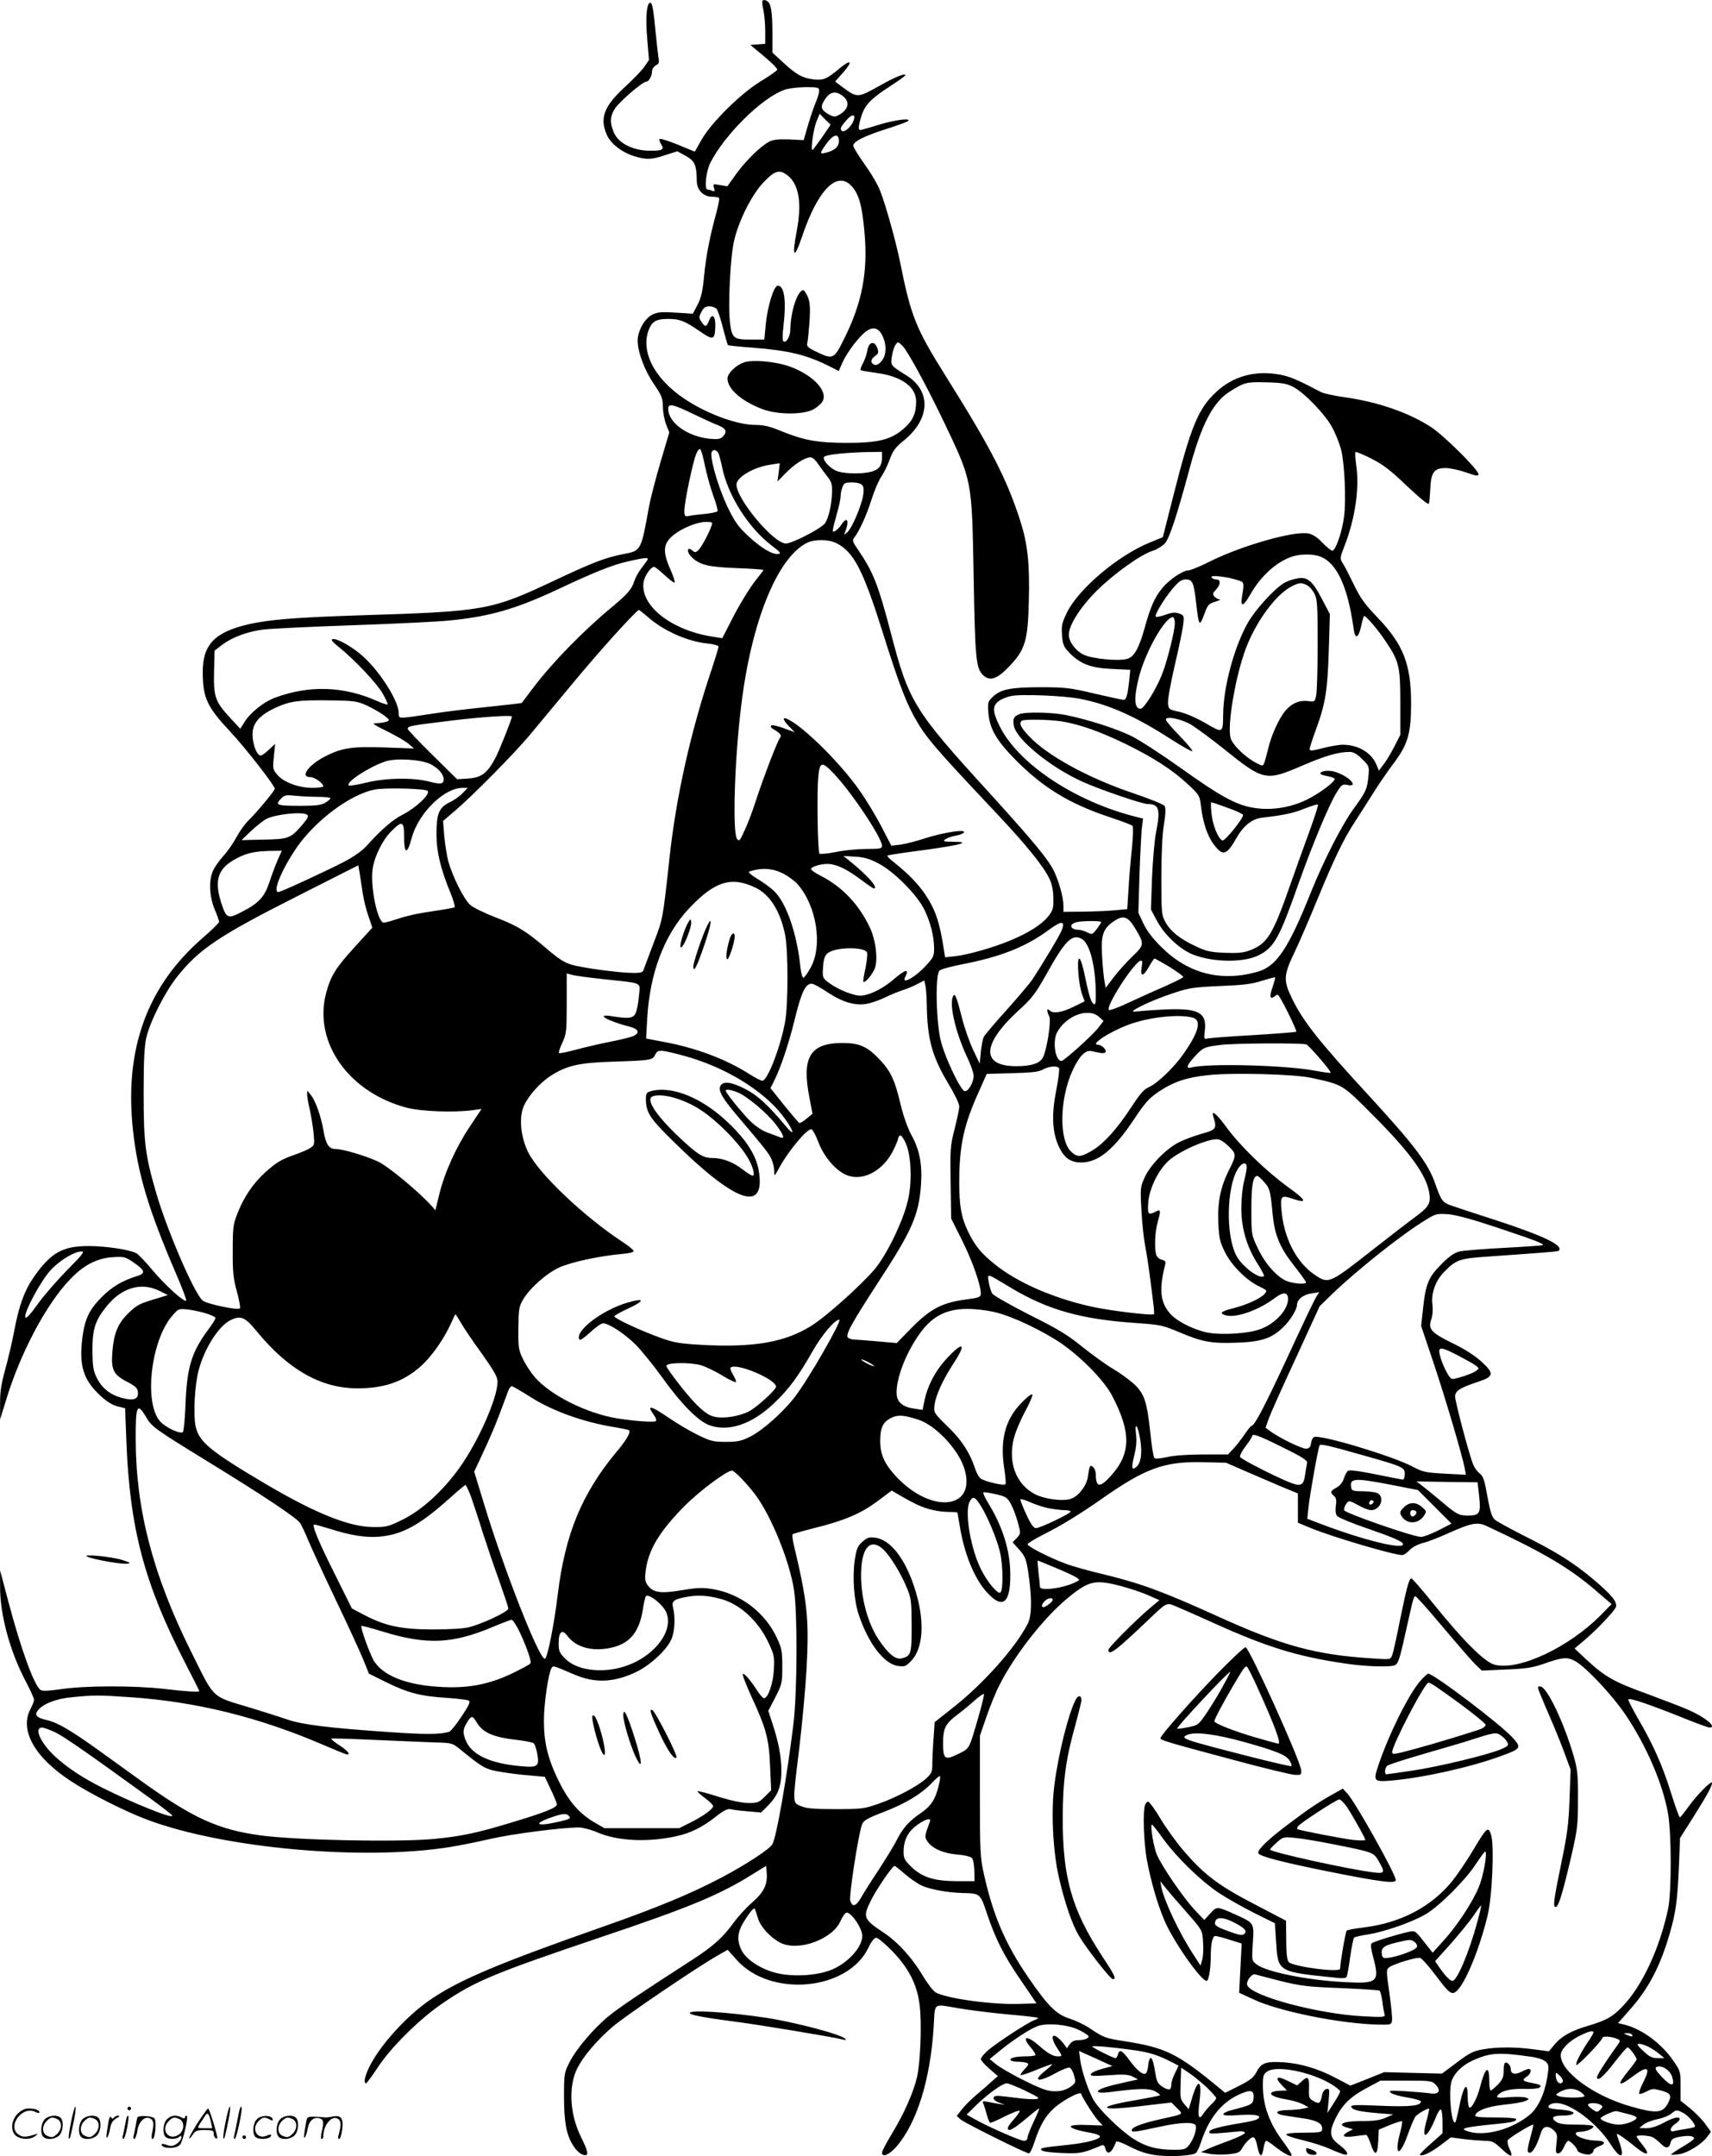 <svg version="1.0" xmlns="http://www.w3.org/2000/svg"
  viewBox="0 0 952.945 1199.977"
 preserveAspectRatio="xMidYMid meet">
<g transform="translate(-1.055,1200.497) scale(0.1,-0.1)"
fill="#000000" stroke="none">
<path d="M4255 12001 c-3 -5 -1 -29 5 -53 5 -24 10 -75 10 -115 l0 -72 -42 -3
-41 -3 77 -64 c42 -35 75 -68 73 -74 -2 -6 -43 -35 -93 -65 -112 -69 -272
-227 -328 -324 l-38 -67 -37 15 c-93 40 -161 63 -161 54 0 -6 5 -19 12 -30 18
-28 4 -35 -68 -34 -91 2 -169 41 -195 98 -25 56 -24 94 6 139 29 41 152 147
172 147 15 0 33 32 33 59 0 11 9 25 21 32 17 8 20 17 15 42 -3 18 -10 82 -16
142 -12 129 -19 165 -30 165 -20 0 -27 -83 -17 -199 l10 -120 -26 -38 c-15
-21 -63 -71 -108 -112 -117 -107 -142 -175 -100 -268 23 -50 85 -97 154 -118
67 -20 95 -19 172 7 l66 21 47 -26 c50 -28 60 -50 61 -140 1 -50 37 -87 85
-87 19 0 37 -3 39 -7 3 -5 -4 -39 -14 -78 -37 -135 -58 -241 -69 -353 -8 -89
-17 -125 -37 -164 l-26 -49 -96 6 c-81 5 -101 3 -131 -12 -42 -22 -80 -90 -80
-144 0 -63 38 -165 90 -241 44 -65 50 -79 50 -128 1 -30 9 -75 19 -99 l17 -43
-48 -162 c-26 -88 -55 -199 -64 -246 -47 -258 -43 -249 -149 -270 -96 -19
-168 -47 -370 -142 -362 -171 -389 -176 -1100 -198 -354 -12 -495 -23 -613
-50 -188 -44 -254 -114 -253 -269 1 -141 24 -190 153 -328 85 -91 248 -300
248 -318 0 -11 -102 -133 -145 -175 -20 -19 -50 -61 -68 -94 -17 -32 -50 -80
-74 -106 -24 -27 -50 -64 -58 -84 -23 -54 -19 -141 10 -211 14 -33 25 -65 25
-71 0 -5 -40 -45 -90 -88 -311 -269 -439 -621 -389 -1074 26 -237 85 -436 233
-781 37 -85 65 -158 63 -164 -5 -16 -115 82 -187 168 -39 47 -80 90 -91 95
-37 20 -170 40 -267 40 -142 -1 -205 -35 -298 -165 -56 -79 -87 -162 -114
-306 -12 -63 -35 -161 -51 -218 -22 -80 -29 -125 -28 -190 l0 -86 30 97 c80
268 226 544 360 683 76 80 151 118 239 123 61 4 68 2 115 -30 65 -45 68 -61
13 -77 -75 -23 -136 -59 -191 -115 -69 -69 -95 -122 -108 -227 -19 -153 4
-231 96 -318 36 -34 68 -55 98 -63 l44 -11 7 -186 c19 -484 100 -790 326
-1229 44 -85 80 -157 80 -159 0 -7 -80 -2 -195 12 -161 19 -440 19 -572 -1
-76 -11 -108 -12 -118 -4 -37 31 -109 230 -179 495 l-45 170 0 -86 c-2 -159
56 -370 145 -536 24 -46 44 -90 44 -98 0 -8 -9 -32 -20 -52 -62 -117 23 -269
225 -401 106 -70 306 -171 428 -216 426 -159 1200 -228 1682 -151 50 8 151 28
224 45 121 28 399 64 496 64 22 -1 68 -13 102 -28 112 -48 282 -56 441 -20 77
17 140 48 217 108 41 33 66 45 80 42 11 -3 54 -9 96 -12 l76 -7 38 38 c55 56
75 106 75 195 0 78 -16 161 -52 269 l-21 64 39 75 c37 72 39 80 39 171 0 87
-3 102 -32 164 -66 139 -201 241 -352 267 -60 10 -87 9 -172 -5 -117 -20 -160
-15 -190 23 -18 23 -20 35 -15 80 14 119 75 221 215 363 85 86 237 199 266
199 14 0 82 -71 130 -134 90 -121 193 -376 216 -536 19 -135 17 -567 -4 -740
-36 -296 -94 -627 -117 -669 -13 -26 -149 -115 -280 -184 -174 -92 -360 -169
-665 -276 -572 -201 -787 -291 -948 -398 -141 -93 -300 -269 -357 -395 -20
-44 -26 -78 -12 -78 4 0 34 41 67 91 73 111 233 269 360 355 180 123 284 166
885 369 488 164 657 234 840 349 l75 46 3 -34 c6 -68 -14 -111 -79 -168 -34
-29 -81 -81 -105 -114 -59 -82 -114 -132 -237 -211 -291 -188 -398 -260 -456
-307 -83 -67 -184 -185 -221 -260 -29 -57 -30 -65 -30 -190 0 -141 13 -212 50
-271 21 -34 47 -55 69 -55 19 0 12 28 -23 98 -64 128 -73 281 -23 384 33 66
103 150 193 229 67 59 471 333 587 399 l58 33 50 -56 c189 -212 620 -172 734
69 16 34 32 54 43 54 9 0 49 -33 89 -74 94 -98 140 -189 153 -306 12 -100 4
-309 -15 -395 -19 -83 -73 -206 -139 -314 -31 -51 -56 -99 -56 -107 0 -28 39
-13 78 31 116 132 192 376 210 675 8 133 -7 122 142 97 52 -9 171 -24 265 -33
93 -8 172 -17 174 -20 2 -2 -9 -8 -24 -14 -38 -14 -211 -128 -258 -169 -20
-18 -37 -39 -37 -46 0 -7 21 -31 48 -54 l47 -41 -31 -27 c-17 -16 -56 -50 -87
-76 -31 -26 -69 -64 -84 -84 l-27 -35 24 -21 c27 -21 360 -187 378 -187 6 0
20 30 32 67 29 89 60 142 109 186 47 42 144 94 149 79 7 -23 75 -129 97 -152
l24 -25 -89 3 c-131 5 -115 -20 28 -45 24 -5 44 -12 45 -18 3 -16 -71 -36
-173 -47 -153 -16 -164 -18 -151 -31 7 -7 55 -13 114 -15 102 -4 115 -1 218
42 12 5 18 0 23 -19 10 -39 37 -21 59 40 2 6 38 -7 79 -29 56 -28 95 -40 149
-47 80 -9 197 -2 216 13 7 5 20 33 29 61 43 132 113 219 210 264 66 30 86 26
82 -19 -3 -35 -9 -38 -125 -68 -24 -6 -43 -16 -43 -22 0 -8 26 -9 88 -5 89 7
133 -3 102 -22 -8 -6 -46 -15 -85 -21 -126 -21 -178 -35 -183 -49 -4 -12 9
-13 74 -7 44 4 88 8 99 9 11 1 22 -2 25 -8 3 -5 -35 -25 -85 -43 -49 -18 -106
-40 -125 -49 l-35 -16 45 -9 c25 -5 73 -6 108 -3 50 5 64 11 73 28 17 32 51
67 65 67 7 0 15 -15 19 -33 16 -80 29 -89 39 -27 3 22 10 40 15 40 4 0 26 -14
47 -31 52 -41 94 -63 94 -48 0 6 -21 39 -46 73 -77 101 -114 202 -114 313 0
56 3 64 25 79 53 35 240 -2 353 -69 28 -17 52 -36 52 -42 0 -6 -16 -35 -35
-65 l-36 -55 7 68 c6 63 5 69 -12 65 -11 -2 -21 -15 -25 -36 -9 -45 -16 -49
-47 -31 -25 14 -27 20 -25 72 2 63 -7 70 -43 36 l-23 -21 -53 26 c-61 30 -75
20 -32 -25 l28 -29 -30 -1 c-88 -2 -74 -32 23 -48 34 -5 76 -18 95 -27 l33
-18 -30 -7 c-16 -4 -56 -7 -87 -8 -55 -1 -75 -12 -43 -25 8 -3 54 -10 102 -17
96 -12 133 -29 133 -59 0 -24 -2 -24 -112 -25 -51 0 -88 -4 -88 -10 -1 -5 40
-20 90 -31 50 -12 116 -33 148 -47 31 -14 67 -28 80 -32 37 -11 25 17 -23 53
-55 40 -58 71 -18 152 36 72 83 117 173 165 l75 40 142 0 c133 0 144 -1 164
-22 33 -33 19 -57 -29 -49 -20 3 -82 8 -137 12 -88 5 -98 4 -82 -9 9 -8 51
-20 92 -26 41 -7 75 -17 75 -22 0 -24 -59 -31 -224 -24 -136 6 -168 5 -164 -6
6 -17 41 -26 145 -35 l88 -7 -40 -18 c-28 -13 -65 -19 -120 -19 -85 0 -125 -7
-125 -21 0 -5 14 -12 31 -16 l31 -9 -26 -13 c-43 -24 -31 -34 32 -26 31 4 61
8 66 8 5 1 16 -20 25 -47 24 -74 39 -70 43 9 l3 67 62 26 c35 14 65 23 68 21
2 -3 -2 -29 -10 -59 -36 -134 -5 -146 41 -17 17 48 37 94 44 103 14 16 70 48
75 42 2 -2 -5 -34 -15 -70 -30 -108 4 -96 51 18 11 30 25 51 30 48 5 -3 9 -34
9 -69 l0 -63 -65 -58 c-36 -31 -63 -59 -61 -62 11 -11 58 11 113 52 l59 45 69
-9 c39 -5 92 -9 118 -10 43 0 53 -5 96 -45 53 -50 68 -50 44 0 -9 18 -13 40
-10 48 4 11 127 87 142 87 2 0 -5 -32 -16 -71 -11 -38 -17 -74 -14 -79 16 -25
47 21 73 105 11 37 39 43 70 14 21 -19 22 -27 16 -75 -5 -46 -4 -54 10 -54 10
0 23 15 32 35 8 19 19 35 24 35 11 0 50 -40 50 -52 0 -13 51 -29 71 -23 11 4
19 12 19 20 0 7 14 18 30 24 43 15 37 31 -12 32 -51 0 -110 19 -116 37 -2 7 6
12 22 12 33 0 76 17 76 30 0 6 -36 10 -93 10 -68 0 -99 4 -115 16 -30 21 -19
34 28 34 90 0 93 25 4 33 -36 2 -68 7 -71 10 -12 12 10 27 41 27 79 0 228
-113 302 -230 55 -86 81 -80 49 10 -8 23 -15 45 -15 47 0 8 49 -26 109 -75 63
-51 80 -41 32 18 -17 21 -31 41 -31 44 0 10 70 6 90 -4 11 -6 31 -22 45 -36
30 -30 47 -27 55 7 5 19 15 25 54 32 50 8 76 4 76 -11 0 -4 -29 -25 -65 -46
-36 -21 -64 -40 -62 -43 2 -2 23 -1 47 3 47 8 123 55 154 97 l20 27 -30 42
c-16 23 -54 62 -84 87 l-55 44 0 83 c0 79 -1 83 -40 139 -66 97 -176 178 -274
202 l-34 8 65 74 c105 118 170 242 223 426 34 117 43 187 51 375 l6 155 73
115 c80 128 105 173 105 192 0 18 -86 -69 -132 -134 -23 -32 -44 -58 -47 -58
-4 0 -26 63 -50 139 -48 153 -97 263 -185 415 -31 54 -55 101 -52 103 8 9 114
-27 277 -92 88 -36 167 -65 175 -65 44 0 -20 55 -112 96 -32 15 -138 55 -234
91 -186 67 -235 95 -340 192 l-65 61 50 42 c71 59 173 167 180 189 9 28 -24
69 -133 160 -108 90 -203 149 -391 243 -69 35 -136 72 -149 82 -17 15 -26 42
-42 129 -16 92 -23 113 -44 130 -14 11 -30 34 -36 50 -24 61 -100 350 -100
377 0 32 27 49 130 83 87 29 89 46 15 113 -35 32 -94 70 -161 102 -118 58
-136 78 -116 134 7 19 9 52 6 78 -9 65 17 137 69 188 62 63 84 71 236 81 337
24 394 28 398 33 29 29 -84 83 -357 172 -113 36 -224 73 -246 81 -44 16 -52
27 -85 121 -38 110 -113 210 -358 477 -291 316 -377 425 -440 555 -48 100 -46
128 18 261 28 59 82 185 121 280 98 238 149 344 216 446 32 49 78 122 104 163
26 41 72 109 103 150 84 110 102 171 102 340 0 217 -43 327 -184 475 -74 77
-99 112 -135 187 -25 51 -52 105 -62 119 -16 25 -16 29 14 105 55 144 79 309
63 429 -6 43 -9 81 -5 84 3 3 43 -14 89 -37 66 -34 109 -67 199 -154 73 -68
118 -105 120 -96 3 7 6 45 8 85 4 90 22 113 85 113 24 0 75 -11 113 -24 58
-21 70 -22 70 -10 0 24 -188 211 -261 260 -123 81 -297 142 -484 168 -57 8
-117 21 -132 29 -127 67 -173 87 -230 97 -133 25 -258 -8 -352 -96 -101 -93
-142 -193 -240 -581 l-58 -228 -76 -31 c-176 -73 -392 -256 -457 -387 -28 -58
-32 -74 -28 -127 4 -52 9 -65 39 -96 61 -64 120 -87 238 -92 l103 -5 -6 -61
c-10 -85 -16 -106 -32 -106 -7 0 -81 16 -163 35 -134 32 -163 35 -295 35 -169
0 -224 -11 -268 -52 -29 -27 -30 -31 -26 -92 8 -89 45 -152 153 -262 153 -154
298 -242 519 -316 66 -22 125 -44 130 -49 5 -5 4 -56 -3 -126 -7 -65 -16 -167
-19 -228 l-7 -110 -65 -6 c-36 -4 -116 -7 -177 -8 l-113 -1 0 33 c0 47 -26
139 -54 196 -36 70 -115 165 -362 437 -416 456 -445 503 -544 883 -71 271 -98
340 -180 461 -35 51 -37 57 -23 75 29 39 65 118 94 208 16 51 41 109 55 129
14 20 35 63 47 96 18 49 32 68 77 104 149 120 156 277 15 364 -88 55 -88 55
-80 106 4 26 13 55 21 65 12 17 14 17 38 -7 29 -29 131 -217 224 -410 166
-347 162 -328 172 -875 8 -453 13 -508 51 -546 37 -37 77 -26 144 44 91 93
107 144 112 362 6 210 -6 321 -47 450 -75 233 -162 403 -413 803 -170 271
-196 336 -257 641 -23 112 -76 304 -110 393 -12 32 -50 98 -86 147 -35 50 -64
97 -64 105 0 23 59 53 181 92 63 20 118 40 124 45 19 18 -65 8 -151 -17 -49
-15 -97 -29 -106 -31 -22 -7 -23 8 -3 75 19 62 54 99 163 169 45 29 82 56 82
59 0 14 -61 -11 -152 -63 -111 -62 -117 -62 -191 -8 l-48 36 46 52 c55 63 42
74 -23 20 -69 -58 -88 -66 -143 -60 -63 8 -95 26 -168 93 l-61 56 0 102 c0
128 -8 174 -31 186 -11 6 -20 6 -24 1z m315 -501 c0 -11 -7 -37 -16 -58 -9
-20 -29 -77 -44 -127 l-26 -90 -81 4 c-58 2 -88 -1 -110 -12 -48 -25 -129
-104 -183 -178 l-51 -71 -41 7 c-38 7 -40 6 -33 -15 6 -19 4 -22 -10 -17 -9 4
-21 7 -26 7 -19 0 -9 100 15 148 80 158 288 363 413 407 21 8 73 14 116 15 71
0 77 -2 77 -20z m136 -33 c35 -30 27 -69 -18 -97 -28 -17 -34 -17 -58 -5 -43
22 -53 40 -39 67 32 63 69 74 115 35z m-120 -227 c-27 -38 -51 -70 -53 -70
-11 0 5 116 22 158 l18 44 30 -31 31 -30 -48 -71z m170 81 c-17 -31 -49 -55
-60 -44 -11 11 -6 22 25 58 38 43 59 34 35 -14z m-76 -101 c0 -32 -24 -53 -72
-65 -34 -9 -35 -3 -6 38 43 64 78 76 78 27z m-285 -192 c63 -49 80 -154 50
-311 -28 -146 -14 -159 30 -29 87 259 194 369 275 282 41 -44 59 -108 72 -253
21 -225 -12 -399 -117 -606 -52 -105 -59 -108 -150 -64 -51 25 -56 30 -50 53
3 14 8 68 12 120 4 74 2 103 -10 133 -9 20 -20 37 -25 37 -32 0 -71 -119 -72
-217 0 -41 -25 -83 -40 -66 -4 4 -4 40 1 78 17 147 6 230 -31 230 -22 0 -57
-114 -67 -215 l-8 -85 -78 0 c-93 0 -102 8 -113 93 -12 101 2 379 25 467 30
117 101 254 166 320 60 62 86 68 130 33z m-395 -743 c6 -8 22 -55 35 -106 13
-50 25 -93 28 -95 2 -2 64 -9 137 -14 203 -16 301 -40 430 -105 l49 -25 21 47
c25 57 93 146 132 174 39 28 70 19 91 -26 24 -51 22 -108 -6 -140 -15 -18 -28
-24 -40 -20 -23 10 -21 31 5 49 19 13 20 20 12 43 -15 43 -47 37 -55 -10 -3
-20 -14 -53 -24 -72 -11 -19 -17 -37 -14 -40 3 -3 41 -9 83 -15 143 -18 226
-77 226 -160 0 -66 -19 -107 -67 -149 -71 -63 -143 -81 -317 -81 -163 0 -239
14 -363 64 -67 28 -101 36 -149 36 -100 0 -270 62 -393 145 -170 113 -248 267
-197 390 18 42 42 55 105 55 64 0 91 -10 174 -67 76 -53 86 -51 89 20 3 61
-17 84 -34 39 -15 -38 -22 -40 -43 -8 -15 22 -15 27 0 55 12 24 22 31 44 31
16 0 34 -7 41 -15z m3210 -434 c62 -33 179 -154 217 -227 18 -33 39 -87 48
-119 20 -78 29 -282 17 -375 -11 -86 -47 -190 -66 -190 -6 0 -31 20 -55 45
-28 30 -54 46 -78 51 -80 15 -369 -67 -548 -156 -55 -28 -109 -50 -121 -50
-29 0 -105 -51 -142 -96 -43 -51 -67 -105 -98 -217 -33 -119 -60 -168 -99
-179 -48 -14 -194 0 -242 23 -46 22 -83 72 -83 111 0 53 62 151 154 244 97 96
249 205 317 225 22 7 51 26 65 41 25 31 66 155 133 404 69 258 134 383 229
441 80 50 91 53 202 50 87 -2 113 -7 150 -26z m-3343 -149 c54 -26 117 -55
141 -64 45 -18 52 -36 25 -64 -13 -13 -28 -15 -73 -11 -124 13 -230 90 -230
167 0 31 28 25 137 -28z m68 -292 c10 -47 30 -120 46 -164 16 -43 26 -82 24
-86 -3 -5 -33 -11 -67 -15 -35 -3 -75 -8 -90 -11 -26 -5 -28 -3 -28 30 0 45
47 270 66 315 9 21 18 31 23 25 5 -5 17 -47 26 -94z m74 73 c5 -10 14 -45 21
-78 32 -158 147 -339 278 -438 46 -35 52 -43 35 -45 -33 -5 -96 33 -168 100
-55 51 -75 79 -115 162 -45 94 -90 240 -90 293 0 27 25 31 39 6z m911 -24 c0
-45 -16 -67 -58 -79 -47 -13 -136 -13 -184 0 -43 12 -95 67 -79 83 12 12 118
23 239 26 l82 1 0 -31z m-358 -33 c13 -19 36 -50 52 -71 25 -31 29 -45 28 -89
-2 -69 -18 -141 -39 -173 -19 -28 -182 -113 -218 -113 -68 0 -275 247 -275
328 0 40 93 96 185 110 l56 9 -6 -51 -7 -51 47 48 c49 50 107 86 137 87 10 0
28 -15 40 -34z m248 -121 c8 -9 10 -29 5 -57 -10 -60 -62 -182 -87 -204 -21
-19 -21 -19 -13 1 25 63 11 89 -21 40 -9 -14 -25 -30 -34 -35 -20 -11 -20 -9
14 115 9 32 16 69 16 81 0 13 4 34 10 48 8 23 15 26 54 26 26 0 48 -6 56 -15z
m-840 -229 c-18 -50 -59 -123 -75 -136 -12 -10 -19 -10 -27 -2 -7 7 -16 12
-20 12 -16 0 -8 -27 15 -48 44 -42 93 -53 249 -59 81 -3 148 -8 148 -10 0 -3
-15 -23 -34 -46 -43 -53 -105 -155 -155 -256 l-40 -78 -57 9 c-229 36 -402
174 -381 304 6 35 40 84 59 84 5 0 31 -21 59 -47 27 -25 52 -44 55 -40 3 3 -8
37 -25 75 -44 100 -39 144 21 191 46 37 131 71 175 71 41 0 42 -1 33 -24z
m698 -95 c95 -49 146 -148 253 -486 85 -272 128 -387 175 -473 64 -117 106
-167 457 -539 170 -180 268 -301 301 -373 13 -29 20 -67 20 -107 1 -54 -3 -66
-30 -100 -36 -44 -108 -90 -209 -132 -95 -40 -237 -80 -307 -88 l-57 -6 -6 39
c-24 157 -47 225 -105 312 -39 58 -96 116 -175 179 -22 17 -38 33 -35 36 3 3
95 17 205 31 205 28 268 46 160 46 -52 1 -58 2 -42 14 9 7 35 16 57 20 21 3
42 11 46 18 12 19 -109 1 -211 -31 -50 -17 -114 -33 -142 -37 l-51 -6 -56 108
c-31 60 -87 152 -124 204 -105 148 -298 340 -390 389 -38 20 -38 4 -2 -34 l34
-35 -61 22 c-34 13 -65 19 -70 15 -4 -5 -1 -12 7 -17 44 -25 54 -38 42 -52
-14 -18 -89 -212 -132 -343 -17 -55 -46 -131 -63 -168 -28 -62 -32 -67 -44
-51 -26 35 -14 439 23 739 56 468 201 827 367 909 44 21 120 20 165 -3z m2695
-75 c90 -37 150 -168 182 -399 8 -62 26 -57 42 12 6 29 13 55 16 57 7 7 81
-79 123 -144 72 -108 79 -136 79 -337 l0 -180 -33 -65 c-19 -36 -45 -81 -60
-99 l-26 -35 -13 31 c-28 69 -102 113 -189 113 -22 0 -72 -9 -111 -19 -56 -15
-73 -16 -73 -6 0 7 16 57 36 111 53 145 64 217 71 440 l6 201 -43 82 c-51 99
-80 125 -131 118 -20 -3 -52 -12 -72 -22 -55 -26 -177 -160 -219 -241 -73
-139 -127 -346 -129 -493 -1 -108 -1 -108 -98 -51 -50 29 -110 55 -145 63 -59
13 -61 14 -64 48 -2 20 15 115 38 213 23 98 44 200 47 227 5 46 4 49 -22 59
-22 8 -39 7 -76 -6 -27 -10 -52 -15 -55 -11 -9 9 49 104 98 161 30 35 46 46
68 46 39 0 46 -17 59 -135 15 -129 18 -132 48 -50 16 43 23 51 58 61 22 7 33
13 24 13 -9 1 -22 8 -29 16 -11 13 -9 20 9 38 27 29 28 57 2 57 -11 0 -23 5
-27 12 -9 14 85 4 143 -15 41 -13 40 -9 26 -99 -8 -54 10 -47 47 18 56 100
142 179 229 210 48 17 124 17 164 0z m-3749 -18 c-4 -7 -20 -29 -35 -48 -15
-19 -32 -51 -38 -70 -14 -44 -38 -72 -121 -141 -162 -134 -335 -311 -443 -454
-33 -44 -61 -81 -62 -82 -1 -2 -89 -12 -196 -23 -107 -11 -239 -27 -294 -36
-205 -31 -195 -31 -195 2 0 66 -103 230 -199 316 -56 51 -144 101 -168 96 -13
-2 -4 -14 32 -43 87 -69 219 -209 248 -264 16 -29 27 -54 25 -57 -3 -2 -31 7
-62 21 -186 82 -377 87 -567 16 -63 -24 -136 -83 -169 -137 l-22 -35 -54 58
c-86 93 -95 119 -92 259 l3 118 42 32 c55 42 141 74 228 85 39 5 262 16 497
24 234 8 475 20 535 26 229 22 374 64 611 175 199 94 302 135 386 154 100 23
120 24 110 8z m3670 -139 c14 -7 33 -28 43 -48 16 -32 18 -65 18 -281 0 -135
-4 -262 -8 -284 -8 -38 -9 -38 -46 -33 -48 6 -90 -12 -126 -54 -35 -42 -78
-136 -95 -209 -7 -30 -17 -65 -21 -78 -9 -22 -9 -22 -41 -6 -64 32 -137 103
-148 142 -19 74 29 353 88 505 57 147 164 291 248 336 46 24 55 25 88 10z
m-3666 -179 c87 -77 223 -137 335 -147 34 -4 57 -11 57 -17 0 -7 -16 -59 -35
-117 -120 -354 -202 -721 -239 -1069 -36 -332 -36 -330 -86 -460 -26 -69 -51
-135 -55 -147 -5 -20 -13 -23 -60 -23 -74 0 -279 27 -343 46 -39 11 -73 33
-135 86 -115 99 -166 131 -290 178 -59 23 -121 53 -137 67 -36 29 -102 162
-125 248 -8 33 -18 96 -22 141 l-6 80 69 59 c96 82 325 314 410 415 39 47 147
177 241 290 151 183 357 410 370 410 3 0 25 -18 51 -40z m2932 -34 c0 -42 -43
-214 -72 -286 -34 -85 -100 -190 -119 -190 -35 0 -38 61 -9 176 36 141 145
334 189 334 6 0 11 -15 11 -34z m-530 -420 c159 -30 312 -98 508 -225 63 -40
116 -70 119 -67 4 3 -28 42 -70 85 -42 43 -77 84 -77 91 0 22 90 3 145 -31 27
-17 106 -75 175 -130 225 -181 235 -183 440 -95 128 55 200 76 263 76 21 0 41
-11 70 -40 40 -40 40 -41 34 -101 -8 -70 -13 -80 -83 -177 -65 -90 -163 -282
-234 -457 -129 -323 -194 -419 -301 -449 -203 -57 -385 -10 -534 138 -48 47
-81 91 -100 131 l-28 60 6 205 c4 113 10 231 13 262 l7 57 -44 11 c-338 86
-651 295 -754 503 -42 85 -42 116 1 144 14 9 42 20 62 24 54 12 295 2 382 -15z
m-3965 -39 c32 -15 75 -40 94 -54 31 -24 32 -27 15 -34 -10 -4 -35 -8 -54 -9
-32 0 -28 -4 55 -45 50 -25 104 -56 120 -70 l30 -26 -165 6 c-180 6 -235 -2
-328 -49 -94 -48 -144 -116 -85 -116 25 0 73 -34 73 -52 0 -4 -27 -8 -60 -8
-77 0 -161 31 -196 73 -25 29 -26 35 -19 102 l7 70 -34 -32 c-19 -18 -39 -33
-46 -33 -28 0 -56 98 -42 150 12 46 51 82 122 115 83 38 126 44 298 42 146 -2
158 -4 215 -30z m805 -60 c0 -13 -66 -179 -89 -225 -46 -89 -79 -115 -154
-120 l-62 -4 -137 135 c-76 75 -138 140 -138 146 0 15 18 18 240 45 170 21
340 32 340 23z m-453 -265 c44 -23 73 -56 73 -84 0 -27 -15 -30 -81 -13 -90
23 -240 21 -350 -6 -49 -12 -92 -19 -97 -15 -17 18 112 102 203 133 60 20 200
11 252 -15z m2244 -52 c95 -98 269 -358 269 -402 0 -16 -10 -18 -86 -18 -47 0
-123 -7 -170 -17 -46 -9 -88 -13 -92 -9 -10 10 -15 334 -7 424 8 89 20 92 86
22z m-2260 -97 c17 -17 -66 -95 -139 -132 -56 -28 -120 -84 -204 -177 -23 -25
-72 -60 -125 -87 -107 -55 -350 -167 -363 -167 -33 0 17 122 98 242 105 155
304 304 441 329 64 11 279 5 292 -8z m194 -13 c-16 -17 -49 -40 -73 -51 -58
-29 -72 -63 -72 -178 0 -97 24 -195 79 -328 16 -40 26 -75 22 -78 -5 -2 -55
-12 -112 -20 -108 -16 -154 -27 -227 -51 -23 -8 -49 -14 -56 -14 -33 0 -74
195 -62 294 9 71 55 165 105 215 61 61 71 56 71 -35 0 -93 17 -96 41 -7 36
139 179 282 283 283 l30 0 -29 -30z m-804 -20 c38 0 69 -4 69 -8 0 -4 -13 -15
-29 -25 -23 -13 -53 -17 -134 -17 -134 0 -146 4 -115 37 21 23 28 25 82 19 32
-3 90 -6 127 -6z m-62 -99 c11 -7 7 -17 -20 -50 -71 -83 -79 -86 -219 -89
l-125 -3 53 51 c30 28 68 58 85 67 51 26 198 42 226 24z m-163 -253 c-13 -29
-33 -84 -46 -123 -27 -82 -59 -117 -153 -165 -76 -40 -86 -36 -111 38 -44 128
-27 196 63 249 64 38 112 50 203 52 l67 1 -23 -52z m3345 -19 c90 -48 215
-175 256 -259 34 -72 53 -148 53 -216 0 -40 -5 -51 -47 -95 -63 -68 -139 -107
-113 -60 24 47 0 41 -64 -14 -73 -62 -156 -99 -204 -90 -50 9 -118 40 -160 72
-33 25 -34 27 -30 86 3 46 10 64 26 77 43 35 206 37 219 3 3 -8 -1 -47 -9 -87
-9 -39 -14 -73 -12 -75 9 -10 54 44 65 77 17 50 4 153 -26 219 -60 131 -156
233 -277 294 -32 16 -56 34 -53 39 11 17 76 32 113 25 48 -9 95 -34 169 -89
33 -25 64 -46 67 -46 30 0 -34 73 -134 153 l-35 28 66 -4 c51 -3 81 -12 130
-38z m-2871 -169 c6 -36 20 -93 32 -126 l21 -62 -100 -110 c-106 -116 -132
-160 -158 -257 -70 -273 128 -552 453 -636 80 -20 258 -27 363 -13 l50 7 -64
-96 c-77 -115 -141 -256 -171 -378 l-22 -90 -19 22 c-69 78 -246 225 -302 250
-70 32 -195 69 -234 69 -38 0 -55 26 -68 103 -14 81 -45 167 -71 199 l-19 23
-1 -22 c0 -12 7 -50 15 -85 8 -35 17 -93 21 -129 6 -63 5 -68 -18 -83 -13 -9
-49 -24 -79 -35 -82 -28 -110 -45 -172 -101 -68 -62 -119 -137 -154 -227 -25
-62 -27 -81 -27 -208 -1 -118 3 -154 23 -228 13 -48 21 -90 17 -94 -12 -12
-187 25 -208 44 -48 43 -197 389 -258 598 -61 210 -70 280 -70 553 0 185 4
263 15 312 22 93 105 256 174 342 122 152 232 226 676 450 l330 167 8 -47 c4
-26 12 -76 17 -112z m2338 114 c28 -14 65 -41 82 -60 107 -122 141 -344 72
-466 -16 -29 -33 -53 -39 -55 -6 -2 -13 24 -17 59 -20 190 -78 358 -148 425
-18 17 -60 48 -92 67 -35 21 -53 37 -45 40 67 23 128 19 187 -10z m-151 -80
c80 -39 138 -132 164 -264 17 -85 17 -383 0 -480 -25 -140 -98 -330 -127 -330
-8 0 -39 16 -69 35 -133 85 -300 148 -479 181 l-99 19 6 110 c14 253 95 467
232 613 143 152 236 182 372 116z m2111 -224 c54 -90 53 -94 -15 -159 -33 -32
-80 -84 -104 -116 l-44 -58 -7 39 c-4 21 -10 84 -13 139 -7 115 5 152 66 193
51 35 78 27 117 -38z m-406 -9 c-10 -28 -106 -188 -168 -282 -14 -20 -77 -94
-140 -165 -64 -70 -120 -137 -127 -149 -6 -11 -13 -49 -17 -85 l-6 -65 -36 75
c-20 42 -48 122 -63 180 -31 123 -40 144 -51 117 -20 -52 19 -209 85 -347 17
-36 31 -78 31 -93 0 -37 -30 -88 -50 -85 -22 4 -106 179 -131 273 -28 103 -34
375 -9 398 8 8 65 23 126 35 212 41 352 96 476 187 77 56 98 58 80 6z m218 42
c0 -3 -11 -21 -25 -39 -24 -31 -26 -32 -53 -18 -15 7 -36 14 -47 14 -50 1 -57
32 -10 43 31 7 135 8 135 0z m-109 -93 c46 -25 79 -154 79 -314 0 -48 -2 -57
-14 -47 -14 12 -25 48 -51 174 -9 42 -21 77 -27 77 -15 0 -4 -143 15 -197 l15
-41 -63 -31 c-65 -32 -113 -39 -133 -19 -16 16 -16 -5 -1 -34 12 -22 -12 -181
-35 -228 -15 -32 -64 -49 -144 -49 -202 -2 -199 120 7 309 78 71 95 94 160
210 101 181 139 218 192 190z m490 -157 c43 -27 77 -51 76 -56 -1 -4 -52 -29
-112 -56 -61 -26 -152 -68 -202 -91 -51 -24 -96 -40 -100 -36 -19 19 136 261
176 274 10 3 12 -5 6 -38 -9 -55 10 -51 43 8 13 23 26 42 29 42 3 0 41 -21 84
-47z m-3149 -68 c223 -24 202 -14 195 -93 -3 -37 -11 -80 -18 -95 -13 -30 -39
-33 -132 -18 -99 16 -25 -27 101 -59 46 -12 55 -32 21 -50 -11 -6 -66 -20
-122 -31 -56 -11 -144 -31 -196 -45 -51 -14 -96 -23 -99 -20 -3 4 5 29 19 58
22 48 24 63 24 218 l0 167 27 -7 c14 -5 95 -16 180 -25z m3722 -44 c-19 -53
-15 -72 12 -51 13 12 17 11 25 -1 24 -35 100 -192 95 -196 -2 -3 -110 -11
-238 -19 -128 -7 -243 -16 -255 -19 -21 -5 -22 -3 -16 45 12 101 -38 126 -232
116 -66 -3 -136 -9 -155 -11 -57 -9 82 60 204 100 94 32 116 35 266 42 128 5
179 11 234 29 39 12 72 21 74 19 2 -2 -5 -26 -14 -54z m-1925 -91 c3 -202 29
-295 126 -456 30 -50 55 -102 55 -117 0 -14 -12 -71 -26 -126 -24 -94 -25
-112 -22 -299 l3 -199 62 -124 c57 -115 103 -245 103 -294 0 -19 -9 -23 -86
-33 -129 -17 -195 -52 -298 -156 l-84 -86 -114 10 c-62 5 -120 10 -128 10 -8
0 -21 4 -28 9 -20 12 16 77 168 311 187 286 225 372 237 541 8 112 -8 196 -53
276 -20 37 -44 103 -59 165 -33 140 -55 189 -117 255 -69 73 -113 93 -208 93
-182 0 -229 -80 -183 -309 l16 -85 -33 -27 c-18 -16 -37 -26 -41 -24 -4 3 -42
47 -84 99 l-76 95 16 31 c38 73 86 214 120 355 37 150 59 195 94 195 9 0 46
-20 82 -44 89 -60 163 -81 229 -67 28 6 72 22 98 35 26 13 70 31 97 40 28 9
66 25 85 36 l35 18 6 -26 c4 -15 7 -61 8 -102z m957 -73 l27 -24 -28 -37 c-30
-40 -192 -186 -206 -186 -34 0 -51 107 -25 158 49 93 172 140 232 89z m524 -6
c51 -14 33 -82 -55 -206 -53 -75 -144 -161 -190 -181 -27 -11 -49 -37 -98
-112 -79 -121 -155 -205 -221 -243 -63 -36 -80 -36 -116 -1 -65 66 -61 293 10
447 36 80 72 117 105 110 14 -3 36 -7 49 -10 14 -3 27 -1 30 4 8 12 -21 41
-41 41 -47 0 57 69 167 111 111 42 282 62 360 40z m632 -149 c17 -8 142 -152
135 -158 -2 -2 -39 3 -82 11 -164 32 -600 43 -692 19 -34 -9 -28 11 18 61 46
50 53 53 141 64 77 10 457 12 480 3z m-3465 -63 c222 -60 434 -187 545 -327
64 -81 83 -138 20 -62 -97 116 -157 171 -225 205 -77 39 -121 44 -136 17 -14
-26 8 -66 89 -162 158 -186 180 -214 194 -245 9 -18 16 -48 16 -67 0 -33 0
-33 30 21 51 93 150 211 176 211 7 0 25 -32 40 -72 34 -89 107 -170 171 -188
88 -26 193 35 246 143 15 31 27 60 27 66 0 5 5 13 10 16 6 4 20 -15 32 -42 32
-72 37 -224 10 -328 -28 -114 -118 -297 -182 -373 -76 -90 -272 -266 -355
-317 -146 -91 -320 -121 -610 -105 -121 7 -153 12 -230 40 -106 38 -255 107
-255 119 0 4 37 25 83 46 90 42 85 58 -10 30 -143 -42 -296 -160 -267 -206 3
-6 30 13 59 40 30 28 62 51 72 51 32 0 121 -58 181 -118 31 -31 96 -111 144
-177 105 -148 203 -248 264 -271 107 -41 239 3 362 120 85 81 135 149 216 291
51 90 123 175 148 175 19 0 -170 -330 -248 -431 -64 -83 -177 -184 -246 -219
-52 -26 -73 -30 -138 -30 -68 0 -85 4 -156 39 -43 21 -116 64 -161 95 -103 70
-125 74 -83 16 13 -18 16 -31 10 -35 -11 -7 -123 1 -215 16 -170 28 -372 129
-459 231 -20 23 -49 67 -64 98 -25 51 -27 64 -26 171 1 106 3 121 26 161 38
64 129 145 200 178 64 30 226 65 351 76 45 4 67 10 64 17 -2 7 -30 30 -63 51
-214 141 -465 379 -524 499 -42 87 -52 193 -23 258 26 57 90 129 150 167 89
57 157 72 341 78 215 7 226 8 240 40 14 29 29 28 159 -7z m2088 -69 c4 -6 -3
-61 -15 -122 -27 -136 -23 -233 14 -314 30 -64 65 -89 126 -89 95 1 181 72
296 245 57 86 80 112 131 147 85 57 157 81 276 94 137 15 478 6 577 -15 177
-39 170 -34 340 -205 217 -217 306 -343 318 -447 5 -52 -8 -70 -93 -132 -27
-20 -122 -93 -210 -162 -256 -201 -258 -203 -335 -151 -96 64 -165 189 -183
331 -13 109 -9 116 56 94 88 -30 82 -11 -24 65 -123 90 -266 228 -343 334 -56
76 -85 99 -71 55 20 -64 15 -71 -65 -93 -41 -12 -97 -32 -124 -46 -72 -35
-161 -126 -193 -195 -25 -55 -26 -61 -19 -183 3 -69 13 -160 21 -201 8 -41 19
-113 25 -160 6 -47 15 -114 19 -150 5 -36 7 -67 5 -69 -9 -10 -254 20 -354 43
-211 48 -401 131 -528 231 -78 62 -114 105 -152 184 -38 77 -50 142 -50 276 0
203 25 318 108 502 l45 101 141 4 c109 3 148 7 171 20 34 19 81 23 90 8z
m-1788 -135 c53 -22 162 -114 211 -177 45 -59 54 -85 25 -73 -10 4 -41 16 -70
26 -32 12 -70 38 -99 67 -47 47 -134 156 -134 166 0 11 30 6 67 -9z m2726
-294 c50 -46 51 -54 12 -131 -51 -100 -68 -184 -63 -302 4 -84 9 -106 37 -162
35 -71 115 -153 185 -188 52 -26 51 -25 36 -44 -21 -25 -101 -62 -174 -80 -68
-17 -81 -28 -45 -39 56 -18 185 27 276 96 47 36 73 33 73 -6 0 -59 -69 -135
-150 -166 -69 -27 -221 -36 -302 -20 -79 17 -172 65 -208 109 -52 63 -58 133
-24 268 5 17 0 23 -19 28 -14 3 -27 15 -31 28 -11 42 -6 134 10 187 17 59 15
68 -14 52 -40 -21 -45 -15 -40 52 6 75 51 170 107 226 58 58 240 137 286 124
11 -3 33 -17 48 -32z m107 -123 c0 -13 -7 -48 -15 -78 -8 -30 -15 -98 -15
-150 0 -112 31 -217 94 -314 20 -32 35 -60 32 -63 -22 -22 -124 54 -155 116
-58 114 -53 377 9 479 23 37 50 43 50 10z m98 -83 c31 -35 34 -47 47 -184 11
-110 40 -180 116 -277 38 -48 69 -91 69 -96 0 -11 -48 -10 -95 3 -56 15 -129
93 -173 186 -36 76 -36 76 -36 217 0 135 9 186 33 186 5 0 23 -16 39 -35z
m1301 -254 c203 -68 257 -88 249 -96 -2 -2 -98 -9 -213 -15 -116 -6 -228 -15
-249 -20 -27 -6 -56 -25 -93 -62 -82 -80 -97 -114 -113 -270 l-9 -83 69 -205
c65 -194 160 -515 174 -589 l6 -34 -117 6 c-108 6 -123 9 -183 41 -114 59
-507 177 -544 163 -8 -3 -16 -18 -18 -34 -2 -20 -9 -29 -26 -31 -21 -3 -151
60 -202 98 l-25 19 17 48 c9 27 77 179 151 338 l133 290 74 72 c139 133 388
331 516 408 56 35 62 36 126 32 45 -4 134 -28 277 -76z m-7963 -233 c-56 -57
-131 -143 -166 -192 -46 -64 -66 -84 -69 -71 -5 30 84 196 138 257 51 57 135
108 177 108 17 0 0 -22 -80 -102z m5244 -96 c212 -128 397 -180 711 -201 127
-9 142 -12 232 -50 130 -55 179 -64 322 -59 138 5 194 24 258 86 39 37 77 99
77 125 0 29 35 57 80 63 l44 7 -17 -26 c-9 -14 -78 -158 -152 -319 -131 -282
-191 -398 -207 -398 -4 0 -21 -21 -39 -47 -18 -27 -46 -63 -62 -80 l-31 -33
-140 0 c-86 0 -164 -6 -201 -15 -36 -8 -64 -10 -69 -5 -5 5 -15 67 -22 136
-19 178 -33 221 -91 276 -27 24 -80 63 -118 85 -39 23 -115 78 -170 122 -81
66 -137 100 -294 178 -106 54 -199 107 -207 118 -7 11 -16 40 -20 64 -8 50
-15 52 116 -27z m-4727 -24 l42 -21 -85 -26 c-73 -22 -92 -32 -136 -76 -58
-57 -80 -111 -88 -215 -8 -97 6 -126 79 -164 48 -25 61 -36 63 -58 5 -40 -23
-51 -86 -34 -67 17 -114 54 -143 113 -20 41 -23 63 -24 153 0 116 15 165 76
241 86 109 198 141 302 87z m255 -123 c28 -9 52 -20 52 -26 0 -5 -18 -35 -41
-65 -93 -126 -118 -209 -126 -417 -3 -81 -10 -150 -15 -153 -18 -11 -97 27
-127 61 -91 104 -50 453 70 589 32 37 35 38 84 33 27 -3 74 -13 103 -22z
m4398 5 c96 -24 259 -102 362 -172 113 -78 240 -208 284 -293 106 -205 104
-320 -9 -445 -60 -67 -83 -64 -83 10 0 15 -7 33 -15 40 -17 14 -20 9 -29 -53
-6 -48 -48 -105 -90 -122 -41 -18 -147 -5 -203 23 -107 55 -153 177 -119 312
9 36 37 102 62 148 25 46 43 89 41 95 -3 7 -29 -13 -59 -44 -92 -93 -122 -207
-98 -365 7 -46 11 -87 7 -90 -9 -10 -121 17 -139 33 -10 9 -23 32 -29 52 -29
89 -73 158 -151 234 -80 78 -80 79 -76 121 7 55 46 141 110 239 72 110 46 118
-48 14 -57 -62 -101 -146 -117 -224 l-11 -55 -46 7 c-61 8 -94 34 -98 76 -9
85 57 252 142 360 65 83 141 119 251 119 49 0 114 -8 161 -20z m-2980 -57 c15
-27 67 -104 116 -171 68 -96 88 -131 88 -157 0 -90 -107 -333 -211 -478 -91
-128 -209 -236 -316 -289 -81 -40 -92 -43 -167 -42 -133 1 -321 77 -599 241
-309 183 -369 233 -388 321 -13 66 -5 226 17 310 32 121 109 243 175 278 59
30 82 20 148 -60 174 -212 354 -316 556 -318 152 -1 261 36 359 124 58 52 127
149 166 236 13 28 24 52 26 52 1 0 15 -21 30 -47z m5552 -183 c42 -22 86 -47
97 -55 20 -16 20 -16 0 -31 -20 -15 -108 -44 -132 -44 -15 0 -59 88 -69 138
-9 43 7 42 104 -8z m-3278 -40 c19 -11 31 -19 25 -19 -5 0 -26 8 -45 19 -19
11 -30 19 -25 19 6 0 26 -8 45 -19z m-936 -14 c26 -8 79 -33 117 -57 38 -23
72 -39 75 -36 4 3 -3 21 -15 40 -11 19 -18 37 -14 40 29 30 253 -64 253 -106
0 -17 -108 -116 -152 -138 -53 -27 -141 -41 -191 -29 -29 6 -56 25 -98 66 -52
51 -169 202 -169 217 0 19 133 21 194 3z m-943 -181 c116 -73 284 -133 442
-160 49 -8 93 -17 98 -20 13 -9 -13 -55 -70 -122 -193 -233 -285 -457 -326
-793 -20 -167 -57 -352 -71 -357 -30 -10 -228 494 -339 861 l-55 180 54 116
c30 63 70 158 89 210 20 52 40 107 46 123 6 15 15 27 20 27 5 0 55 -29 112
-65z m-2146 -109 c30 -52 53 -68 335 -241 313 -192 504 -319 521 -347 8 -12
28 -54 44 -93 16 -38 83 -185 150 -325 67 -140 137 -292 156 -338 l33 -82 101
-50 c116 -57 188 -76 336 -85 59 -4 112 -11 119 -15 10 -6 0 -29 -41 -89 -29
-45 -61 -83 -69 -85 -54 -15 -134 -15 -336 -1 -336 23 -478 41 -562 69 -40 14
-135 44 -210 67 -219 66 -194 42 -331 318 -209 421 -303 782 -305 1166 -1 199
7 219 59 131z m4296 -12 c94 -30 217 -158 254 -263 81 -235 -176 -270 -378
-52 -63 68 -87 121 -87 196 0 74 15 105 60 128 38 19 70 17 151 -9z m1237
-116 c11 -73 3 -127 -23 -148 -25 -21 -28 -5 -11 64 11 44 15 82 10 118 -10
79 12 48 24 -34z m791 -38 c114 -56 141 -74 137 -88 -2 -9 -7 -39 -11 -65 -7
-56 -22 -66 -74 -47 -67 24 -283 133 -288 146 -3 7 11 34 31 60 20 26 36 51
36 55 0 18 32 7 169 -61z m454 -46 c216 -61 227 -66 227 -103 0 -18 -5 -31
-12 -31 -7 1 -76 14 -153 30 -95 19 -144 25 -152 18 -7 -5 -17 -25 -23 -44 -7
-21 -23 -40 -41 -49 -33 -18 -36 -27 -13 -46 12 -10 15 -24 10 -55 -3 -25 -1
-47 7 -56 7 -9 78 -39 160 -67 159 -55 207 -76 207 -91 0 -31 -222 24 -454
112 l-79 30 7 64 c7 68 54 333 62 345 5 9 54 -2 247 -57z m-658 -88 c61 -26
151 -65 200 -86 l90 -37 0 -82 0 -81 70 -29 c121 -50 463 -151 511 -151 8 0
26 12 40 27 15 16 46 33 74 40 26 6 88 30 136 52 139 62 168 67 223 41 315
-147 460 -233 606 -359 l86 -74 -58 -59 c-179 -182 -460 -314 -594 -278 -55
15 -173 132 -339 338 -63 78 -118 142 -123 142 -13 0 -26 -47 -63 -228 -19
-97 -39 -188 -45 -201 -9 -23 -11 -23 -112 -16 -315 20 -498 70 -865 237 -303
137 -422 181 -637 233 -77 18 -169 44 -205 58 -89 33 -210 95 -210 107 0 5 37
28 82 51 106 53 208 116 327 199 246 173 350 211 561 207 l135 -3 110 -48z
m809 -75 l149 -29 93 -93 94 -94 -72 -37 c-40 -20 -84 -37 -98 -37 -45 1 -425
133 -428 149 -1 9 4 24 12 35 15 20 16 20 66 -7 27 -16 60 -28 72 -28 48 0 77
62 42 91 -10 8 -42 13 -82 14 -56 0 -67 3 -70 18 -11 56 14 58 222 18z m490
-64 c10 -95 3 -107 -63 -107 -52 0 -64 7 -161 90 -36 30 -79 65 -95 77 l-30
23 170 -3 170 -2 9 -78z m-5611 -4 c13 -38 43 -127 65 -199 23 -71 64 -193 92
-269 27 -77 50 -145 50 -153 0 -17 -149 -87 -221 -104 -32 -8 -115 -12 -204
-12 -174 1 -261 20 -376 80 l-70 37 -93 187 c-95 190 -132 280 -116 280 5 0
44 -11 87 -24 116 -37 196 -49 271 -44 127 10 226 63 387 207 50 45 93 81 96
81 4 0 18 -30 32 -67z m2486 -44 c57 -26 115 -38 174 -39 26 0 47 -2 47 -4 0
-2 7 -41 15 -87 26 -152 83 -287 153 -361 84 -90 127 -55 126 102 0 134 -42
269 -125 403 -16 27 -28 52 -25 55 4 3 34 -1 68 -9 57 -13 65 -18 85 -54 12
-22 30 -68 39 -103 17 -62 17 -62 -6 -87 l-23 -24 36 -40 c37 -42 42 -55 57
-171 15 -121 12 -201 -9 -242 -66 -131 -247 -334 -412 -464 l-106 -84 -6 -91
c-4 -51 -7 -114 -7 -142 0 -44 -4 -53 -35 -81 -45 -42 -170 -108 -270 -142
-74 -26 -91 -28 -235 -28 -122 0 -163 4 -192 17 -47 20 -47 8 -8 327 16 135
34 331 40 437 15 277 5 370 -71 690 -7 29 -10 56 -6 59 3 3 56 18 119 34 167
41 261 81 353 150 l79 59 51 -30 c27 -16 70 -39 94 -50z m351 -5 c36 -58 85
-173 105 -250 20 -78 21 -234 1 -234 -18 0 -66 57 -99 119 -61 112 -100 331
-69 389 18 32 29 28 62 -24z m380 -14 c29 -5 68 -10 86 -10 19 0 34 -4 34 -8
0 -11 -170 -92 -193 -92 -13 0 -29 22 -53 74 -19 41 -34 79 -34 85 0 5 24 -1
53 -14 30 -14 77 -29 107 -35z m1801 27 c-13 -13 -26 -3 -16 12 3 6 11 8 17 5
6 -4 6 -10 -1 -17z m-1765 -358 c54 -22 107 -47 117 -54 18 -13 18 -14 0 -23
-65 -35 -202 -55 -204 -29 0 6 -3 42 -8 80 -4 37 -6 67 -5 67 1 0 46 -18 100
-41z m370 -103 c50 -14 117 -36 149 -51 l59 -26 -55 -46 c-86 -74 -229 -218
-229 -231 0 -37 45 -3 242 186 68 65 81 73 104 68 15 -4 120 -50 235 -102 300
-136 471 -189 740 -228 112 -17 256 -21 276 -8 18 11 27 43 62 202 40 178 40
180 51 180 5 0 74 -78 153 -172 80 -95 161 -188 180 -207 l36 -34 133 6 c106
4 147 10 203 29 116 41 140 43 188 15 60 -36 201 -186 273 -292 117 -172 210
-387 239 -553 20 -114 20 -435 1 -529 -47 -222 -145 -433 -255 -546 -54 -57
-90 -77 -191 -107 -93 -27 -150 -59 -188 -106 l-30 -36 -83 11 c-104 14 -205
14 -284 0 -53 -9 -75 -20 -145 -73 l-83 -62 -161 4 -161 4 -94 -38 -94 -37
-76 40 c-99 53 -197 83 -296 90 -98 6 -124 -3 -150 -53 -16 -32 -35 -46 -97
-78 l-78 -39 -29 24 c-239 197 -300 227 -535 264 -104 16 -111 19 -191 72 -26
18 -76 42 -111 53 -76 25 -121 71 -231 231 -126 184 -194 342 -245 570 -22 98
-23 125 -23 439 l0 335 37 107 c20 58 52 137 72 175 82 163 245 372 374 479
124 103 156 110 308 70z m-2555 -116 c87 -104 -40 -284 -236 -336 -119 -32
-247 -12 -307 48 -34 34 -38 44 -38 87 0 65 19 81 49 41 44 -60 129 -86 227
-69 115 20 172 84 193 217 5 34 13 67 16 72 9 15 61 -18 96 -60z m314 48 c110
-27 213 -120 272 -243 33 -71 35 -80 31 -153 -4 -75 -30 -152 -53 -159 -5 -2
-22 16 -38 40 -39 61 -75 102 -82 95 -4 -3 18 -59 48 -125 83 -180 98 -236
104 -390 l6 -132 -36 -36 c-32 -32 -40 -35 -90 -35 -35 0 -96 13 -168 35 -61
20 -114 33 -116 31 -3 -2 16 -19 41 -38 25 -18 45 -38 46 -45 0 -16 -53 -55
-127 -92 l-62 -31 -208 0 -208 0 -54 31 c-86 50 -145 118 -201 232 -61 126
-82 213 -82 337 0 93 25 262 42 290 10 16 3 18 130 -36 115 -49 223 -43 347
18 73 36 160 116 188 174 21 41 26 125 12 181 -10 38 4 48 85 62 56 9 106 6
173 -11z m1855 -7 c0 -11 -39 -41 -52 -41 -13 0 -9 18 8 34 17 18 44 21 44 7z
m-2965 -183 c40 -88 65 -160 58 -171 -2 -4 -39 -25 -82 -46 -151 -76 -283 -99
-468 -81 -157 15 -269 63 -318 136 -22 32 -80 192 -73 199 2 3 55 -11 116 -30
247 -76 389 -70 613 24 52 22 100 40 107 41 7 0 28 -33 47 -72z m2551 -471
c-51 -178 -48 -173 -110 -203 -76 -38 -86 -31 -86 58 0 86 12 109 85 164 28
21 69 55 93 77 24 21 46 36 49 34 3 -3 -11 -62 -31 -130z m-4721 112 c362 -24
716 -111 1069 -263 72 -31 134 -56 138 -56 21 0 3 22 -42 51 -27 18 -48 34
-45 37 2 3 114 -1 247 -7 134 -6 284 -12 334 -14 84 -2 93 -4 128 -32 113 -92
135 -107 181 -121 28 -8 106 -20 174 -27 l124 -11 33 -70 c19 -39 34 -76 34
-84 0 -18 -67 -45 -254 -101 -190 -58 -282 -77 -431 -91 -204 -19 -769 -7
-966 20 -234 32 -374 96 -656 298 -60 43 -164 118 -233 168 -167 120 -237 161
-300 176 -58 13 -71 29 -45 58 32 35 101 61 187 69 122 12 148 12 323 0z
m1928 -139 c35 -59 93 -84 226 -99 45 -5 88 -14 93 -19 6 -6 14 -32 19 -58 13
-70 3 -78 -91 -69 -174 15 -278 65 -309 148 -15 40 -14 57 9 95 24 40 31 40
53 2z m-2346 -56 c50 -24 179 -114 531 -369 67 -49 122 -92 122 -96 0 -18
-220 71 -390 156 -113 57 -197 113 -263 174 -82 76 -119 161 -72 161 9 0 41
-12 72 -26z m4921 -286 c-19 -86 -43 -124 -105 -166 -64 -44 -98 -82 -133
-152 -12 -25 -55 -94 -94 -155 -40 -60 -85 -131 -100 -157 -30 -54 -52 -61
-63 -20 -7 28 46 373 66 423 8 22 29 34 120 69 121 47 205 97 266 159 21 23
42 41 46 41 4 0 3 -19 -3 -42z m-2059 -182 c10 -12 0 -17 -58 -30 -125 -29
-149 -13 -39 25 64 22 82 23 97 5z m2008 -28 c-31 -84 -31 -86 -14 -112 26
-39 90 -67 168 -73 40 -3 74 -12 80 -20 7 -7 12 -39 13 -71 l1 -57 -100 0
c-126 1 -190 21 -251 79 -38 37 -44 48 -44 84 0 50 14 89 43 121 42 45 116 80
104 49z m-140 -293 c29 -25 71 -54 95 -65 49 -22 148 -39 228 -41 96 -2 97 -2
135 -117 48 -142 94 -233 192 -375 l83 -122 -97 -3 c-148 -5 -398 29 -463 63
-14 7 -47 50 -73 94 -59 99 -137 185 -214 237 -118 78 -122 88 -72 187 31 61
117 187 129 187 3 0 29 -20 57 -45z m-818 -245 c14 -48 67 -107 124 -137 99
-52 293 18 337 122 11 25 25 45 33 45 28 0 87 -87 87 -130 0 -64 -83 -154
-176 -190 -88 -34 -231 -39 -321 -11 -82 25 -154 76 -176 124 -28 59 -22 103
25 174 22 35 44 60 48 56 4 -4 12 -28 19 -53z m1789 -624 c28 -14 52 -30 52
-35 0 -12 -26 -21 -60 -21 -19 0 -35 -8 -45 -22 l-16 -23 -20 28 c-12 15 -29
32 -40 38 -28 15 -25 -19 6 -65 30 -45 30 -46 4 -46 -28 0 -56 16 -108 62 -68
59 -97 49 -41 -15 16 -19 27 -37 23 -41 -3 -3 -27 -6 -52 -6 -56 0 -93 -9 -85
-21 3 -5 20 -9 39 -9 18 0 41 -3 50 -6 14 -6 12 -11 -11 -35 -15 -16 -25 -31
-23 -33 3 -3 43 10 89 29 46 19 86 33 87 31 2 -1 -15 -17 -37 -35 -75 -60 -43
-69 55 -15 36 20 72 34 80 31 7 -3 19 -23 24 -44 10 -34 9 -40 -10 -55 -39
-33 -96 -41 -153 -23 -65 21 -231 108 -274 143 l-33 27 64 52 c76 61 160 115
202 131 53 20 173 9 233 -22z m2862 -13 c0 -5 -14 -28 -31 -53 -43 -65 -71
-121 -64 -128 7 -7 144 136 145 151 0 10 44 9 75 -3 25 -9 26 -12 14 -30 -76
-106 -119 -174 -119 -186 0 -28 38 5 100 86 34 44 65 80 70 80 10 0 50 -53 50
-67 0 -4 -20 -33 -45 -63 -68 -83 -59 -94 26 -30 84 63 100 50 53 -41 -14 -28
-23 -54 -19 -57 3 -3 21 2 40 12 31 17 39 17 81 6 54 -15 61 -27 40 -69 -30
-58 -65 -61 -211 -19 -206 59 -387 193 -387 284 0 33 44 78 106 109 51 25 76
31 76 18z m215 -13 c7 -12 -2 -12 -30 0 -19 8 -19 9 2 9 12 1 25 -3 28 -9z
m88 -65 c18 -9 46 -27 62 -40 l30 -25 -38 0 c-30 0 -46 8 -80 40 -32 30 -38
40 -24 40 11 0 33 -7 50 -15z m-2858 -21 c72 -10 120 -24 173 -49 39 -19 72
-36 72 -37 0 -2 -9 -21 -20 -43 -11 -22 -20 -49 -20 -62 0 -31 -12 -35 -48
-13 -23 14 -32 29 -37 57 -13 78 -20 104 -30 104 -5 0 -11 -18 -13 -38 -2 -21
-7 -42 -12 -46 -14 -15 -48 11 -90 68 -43 59 -59 67 -67 35 -3 -11 -9 -20 -14
-20 -12 0 -129 59 -129 65 0 6 117 -4 235 -21z m-181 -104 c-31 -8 -59 -21
-62 -29 -4 -11 14 -12 100 -6 85 6 111 4 134 -8 l29 -15 -25 -6 c-14 -3 -56
-12 -93 -21 -118 -26 -146 -57 -40 -44 159 21 218 22 252 5 18 -10 31 -20 28
-23 -3 -2 -67 -15 -142 -28 -143 -24 -196 -45 -114 -45 24 0 106 7 182 17
l138 16 31 -31 c36 -36 42 -32 -89 -61 -107 -24 -163 -45 -163 -62 0 -13 14
-11 160 20 115 25 188 27 196 6 8 -19 -12 -78 -37 -109 -18 -23 -28 -26 -84
-26 -95 0 -157 17 -227 62 -78 51 -198 170 -225 223 -31 61 -64 164 -70 217
l-6 48 93 -42 92 -42 -58 -16z m2381 69 c46 -6 77 -17 90 -29 18 -18 18 -24 7
-92 -16 -93 -53 -169 -101 -207 -97 -77 -239 -116 -331 -91 -60 17 -39 24 114
40 126 12 146 17 146 31 0 5 -52 9 -116 9 -88 0 -115 3 -112 12 9 27 69 49
160 59 51 5 104 14 118 20 24 11 24 12 5 19 -11 5 -53 6 -94 3 -55 -5 -72 -3
-67 5 18 29 67 42 146 41 47 -2 85 2 91 8 12 12 4 16 -58 28 -38 8 -41 15 -13
33 21 13 28 42 10 42 -6 0 -25 -7 -41 -16 -36 -18 -59 -12 -59 14 0 22 -23 46
-33 35 -4 -3 -7 -24 -7 -47 0 -32 -7 -47 -32 -73 -18 -18 -36 -33 -40 -33 -4
0 -8 24 -8 54 0 92 -22 77 -51 -34 -15 -60 -47 -122 -59 -115 -6 4 -10 31 -10
61 0 95 -25 61 -50 -71 -7 -33 -15 -64 -17 -69 -21 -34 -41 156 -24 221 13 48
62 96 130 125 89 38 137 41 306 17z m792 -110 c19 -58 -3 -60 -54 -6 -35 37
-43 51 -33 57 25 15 74 -14 87 -51z m-2589 -62 c28 -28 52 -54 52 -59 0 -6
-12 -22 -28 -36 -15 -15 -35 -38 -44 -52 -25 -39 -32 -17 -21 67 16 125 -9
135 -42 18 l-18 -59 -24 28 c-23 27 -24 36 -21 116 l3 87 45 -30 c25 -17 69
-53 98 -80z m1982 36 c0 -7 -6 -13 -14 -13 -15 0 -26 21 -26 47 0 14 3 14 20
-2 11 -10 20 -24 20 -32z m-2991 -55 c76 -37 83 -42 57 -46 -16 -2 -65 1 -109
7 -44 6 -91 11 -104 11 -34 0 -28 -25 10 -38 l32 -12 -32 5 c-18 3 -47 8 -65
12 -28 5 -31 4 -23 -13 4 -10 13 -38 19 -61 6 -24 15 -43 19 -43 5 0 43 16 83
37 41 20 77 34 80 30 3 -3 -11 -23 -30 -45 -20 -22 -36 -45 -36 -51 0 -23 29
-9 98 49 39 33 73 60 76 60 3 0 -10 -32 -29 -72 -19 -40 -35 -80 -35 -90 0
-11 -8 -18 -20 -18 -22 0 -208 82 -277 122 l-42 24 52 51 c67 65 147 122 171
123 10 0 57 -19 105 -42z m3086 -4 c14 -9 25 -20 25 -25 0 -11 -117 -11 -145
0 -18 7 -17 9 10 24 39 21 79 21 110 1z m115 -74 c13 -8 13 -11 -2 -26 -16
-16 -18 -16 -42 0 -14 9 -26 21 -26 26 0 13 50 13 70 0z m153 -51 c26 -6 47
-15 47 -20 0 -16 -59 -39 -100 -39 -36 0 -100 22 -100 35 0 10 76 44 90 40 8
-2 36 -9 63 -16z m307 6 c31 -16 75 -71 63 -78 -5 -3 -28 -8 -53 -12 -25 -3
-53 -9 -62 -11 -27 -8 -22 21 7 40 14 9 25 21 25 26 0 18 -34 10 -90 -20 -35
-19 -69 -30 -95 -30 l-40 1 23 19 c12 10 47 24 77 30 30 6 65 20 77 30 28 24
32 24 68 5z M4152 9988 c-45 -15 -92 -61 -92 -90 0 -58 79 -127 197 -171 80
-30 221 -31 278 -2 22 11 46 32 54 46 33 59 -59 153 -194 198 -79 25 -197 35
-243 19z M5684 8030 c-31 -12 -37 -26 -30 -65 15 -76 202 -229 380 -310 95
-43 333 -125 365 -125 64 0 72 -29 46 -160 -8 -41 -18 -154 -22 -251 l-6 -176
33 -62 c44 -82 131 -163 207 -191 112 -42 280 -43 361 -1 85 43 114 96 218
391 79 223 174 450 215 515 27 43 33 47 60 41 69 -14 5 52 -72 74 -34 10 -79
4 -79 -10 0 -5 18 -11 40 -15 22 -4 40 -11 40 -15 0 -18 -88 -83 -156 -116
-93 -45 -199 -61 -296 -45 -98 16 -185 64 -413 227 -104 74 -226 153 -270 174
-85 41 -235 89 -359 115 -81 16 -227 19 -262 5z m236 -40 c99 -16 212 -56 355
-125 155 -76 264 -146 350 -227 60 -56 64 -62 70 -116 11 -95 36 -170 72 -217
50 -67 71 -61 126 36 39 69 87 107 144 113 123 15 173 25 236 51 38 15 71 25
74 22 2 -3 -18 -68 -46 -144 -28 -76 -76 -210 -107 -298 -99 -284 -129 -333
-228 -370 -35 -13 -67 -16 -138 -13 -79 3 -104 9 -161 36 -89 41 -142 84 -170
136 -21 38 -22 54 -22 246 0 130 5 238 14 294 10 61 11 93 4 105 -5 9 -82 40
-174 71 -254 86 -480 210 -582 319 -45 48 -55 70 -40 84 10 10 150 8 223 -3z
m924 -481 c48 -17 86 -35 86 -40 0 -21 -102 -147 -115 -142 -23 8 -55 86 -61
151 -4 34 -4 62 -1 62 3 0 44 -14 91 -31z M3838 6865 c-25 -48 -50 -137 -36
-133 17 6 60 116 56 142 -3 19 -5 18 -20 -9z M3948 6855 c-24 -46 -78 -204
-78 -228 0 -41 20 -2 61 118 39 115 47 169 17 110z M4072 6778 c-17 -55 -23
-106 -14 -112 9 -6 42 94 42 127 0 29 -18 19 -28 -15z M3630 5931 c-22 -7 -25
-12 -24 -53 3 -67 24 -100 153 -226 341 -337 508 -398 477 -175 -12 88 -61
171 -160 268 -150 148 -325 221 -446 186z m153 -42 c96 -32 174 -85 272 -183
86 -87 135 -158 149 -218 8 -37 -2 -35 -58 7 -55 43 -114 65 -170 65 -53 0
-83 19 -194 124 -124 119 -178 204 -139 219 27 11 81 6 140 -14z M7824 3615
c-21 -21 -23 -28 -14 -45 26 -49 94 -50 125 -3 18 26 17 27 -9 50 -35 30 -71
29 -102 -2z m69 -22 c9 -9 -13 -34 -24 -27 -14 8 -11 34 4 34 8 0 17 -3 20 -7z
M4811 3424 c-28 -25 -33 -39 -43 -104 -13 -96 -4 -224 23 -303 53 -159 141
-274 218 -284 38 -5 44 -3 75 30 69 73 75 233 15 411 -53 161 -134 262 -217
273 -33 4 -44 1 -71 -23z m110 -37 c37 -30 101 -132 135 -214 27 -64 28 -76
29 -215 0 -159 -3 -170 -56 -183 -34 -8 -74 25 -128 105 -70 106 -108 272 -95
413 11 108 55 144 115 94z M6794 2698 c-144 -148 -324 -352 -324 -367 0 -11
31 -21 410 -122 162 -44 313 -80 335 -82 38 -2 40 -1 38 26 -3 51 -286 676
-309 684 -6 2 -73 -61 -150 -139z m219 -92 c94 -207 130 -306 113 -306 -3 0
-58 15 -123 34 -116 33 -233 79 -233 91 0 11 52 109 103 195 57 97 66 110 77
110 4 0 33 -56 63 -124z m-194 17 c-23 -43 -64 -110 -90 -149 -47 -69 -49 -71
-105 -82 -32 -7 -59 -10 -61 -8 -7 6 283 316 295 316 2 0 -15 -35 -39 -77z
m116 -313 c183 -51 238 -74 255 -106 8 -13 11 -26 9 -29 -3 -2 -108 22 -234
54 -374 96 -390 101 -344 121 43 18 159 3 314 -40z M7915 2648 c-65 -76 -174
-296 -231 -465 -31 -92 -28 -96 71 -88 174 15 437 73 609 136 114 41 118 47
64 105 -69 75 -437 354 -468 354 -4 0 -25 -19 -45 -42z m88 -30 c137 -94 277
-202 277 -213 0 -7 -12 -17 -27 -23 -36 -14 -266 -84 -363 -110 -123 -33 -130
-34 -130 -18 0 39 181 386 202 386 5 0 24 -10 41 -22z m365 -274 c12 -8 27
-24 32 -35 10 -17 6 -22 -33 -39 -70 -31 -349 -98 -497 -120 -74 -11 -138 -20
-142 -20 -13 0 -9 37 5 48 7 6 101 36 208 67 107 31 228 66 269 80 122 39 129
40 158 19z M8575 2598 c5 -12 31 -77 60 -143 29 -66 67 -160 85 -210 l33 -89
-6 -166 c-5 -138 -13 -197 -47 -360 -43 -209 -47 -244 -28 -238 15 5 38 81 85
283 34 148 37 172 37 315 1 132 -3 167 -22 235 -54 188 -148 386 -185 393 -16
3 -18 0 -12 -20z M5997 2543 c-39 -76 -95 -298 -117 -469 -20 -146 -9 -374 25
-519 31 -136 72 -257 110 -322 45 -76 176 -243 190 -243 21 0 11 21 -61 130
-167 255 -218 435 -218 760 0 212 17 334 70 523 18 67 34 130 34 139 0 29 -19
30 -33 1z M7435 2022 c-84 -47 -136 -81 -251 -168 -114 -85 -179 -148 -169
-164 11 -18 140 -51 389 -101 288 -58 376 -69 376 -48 0 32 -223 430 -269 481
l-26 28 -50 -28z m73 -74 c33 -50 102 -173 102 -183 0 -4 -28 -4 -62 -1 -64 7
-310 55 -317 61 -1 2 0 9 4 15 11 17 215 150 230 150 8 0 27 -19 43 -42z m-78
-207 c225 -45 226 -45 255 -95 37 -64 34 -70 -29 -62 -129 15 -576 113 -576
127 0 4 17 21 37 39 35 32 39 32 102 26 36 -3 131 -19 211 -35z M6384 1958
c-13 -38 -7 -207 10 -303 22 -117 57 -241 96 -334 47 -114 205 -341 237 -341
12 0 23 70 23 140 0 66 10 110 25 110 7 0 43 -9 80 -21 l67 -21 -7 -137 -7
-137 80 -37 c140 -66 481 -135 690 -140 75 -2 77 -1 81 23 2 14 -5 83 -15 154
-18 127 -18 128 1 143 26 18 149 56 170 51 9 -2 46 -43 83 -92 80 -107 93
-117 121 -92 49 45 126 231 171 416 27 108 39 396 20 454 -16 49 -24 41 -103
-92 -34 -57 -86 -133 -115 -169 -117 -142 -284 -229 -486 -255 -50 -6 -95 -14
-99 -18 -7 -6 -36 -175 -37 -212 0 -24 -268 12 -287 38 -9 12 -13 53 -13 123
l-1 106 -178 93 c-202 105 -281 166 -396 301 -39 46 -95 124 -125 174 -30 50
-60 92 -67 94 -6 2 -15 -6 -19 -19z m104 -191 c74 -101 203 -227 305 -296 42
-28 130 -78 195 -111 l119 -59 6 -93 c12 -183 2 -176 349 -212 21 -2 41 0 44
6 3 5 13 55 20 111 8 56 18 105 22 108 4 4 40 12 79 18 90 14 247 69 321 113
75 45 218 187 276 276 26 39 50 72 53 72 15 0 -9 -137 -36 -200 -36 -86 -121
-215 -198 -299 l-58 -64 -49 62 c-45 58 -50 62 -80 55 -66 -14 -201 -56 -211
-65 -6 -6 -3 -32 8 -73 38 -142 28 -152 -153 -143 -209 10 -442 57 -495 99
-27 21 -27 22 -21 118 8 112 8 112 -94 158 -106 48 -106 48 -143 7 l-33 -36
-57 60 c-63 69 -176 234 -206 301 -19 43 -40 170 -28 170 3 0 32 -37 65 -83z
m97 -370 c122 -139 117 -130 122 -199 3 -35 1 -79 -4 -98 l-10 -35 -45 70
c-74 114 -158 292 -173 367 l-6 33 28 -35 c15 -19 55 -66 88 -103z m1650 -84
c-46 -172 -114 -333 -140 -333 -13 0 -41 29 -74 77 l-22 33 87 97 c47 54 104
123 126 155 21 32 41 58 43 58 2 0 -7 -39 -20 -87z m-1357 -7 c61 -31 77 -49
58 -65 -11 -9 -29 -6 -81 13 -77 28 -88 36 -79 59 9 24 47 21 102 -7z m1007
-110 c10 -7 16 -20 12 -28 -6 -17 -111 -55 -162 -60 -26 -3 -30 1 -33 23 -4
34 12 46 84 63 76 18 77 18 99 2z m-745 -217 c110 -27 150 -32 333 -39 114 -5
211 -11 216 -14 5 -4 12 -30 16 -59 3 -28 9 -61 12 -71 5 -18 0 -19 -118 -13
-252 13 -622 112 -646 173 -8 22 25 66 45 60 9 -3 73 -19 142 -37z M3635 2469
c3 -13 27 -68 52 -122 45 -93 76 -137 89 -124 9 9 -119 260 -135 265 -9 3 -11
-2 -6 -19z M3480 2458 c0 -36 37 -160 66 -225 44 -94 41 -37 -5 107 -40 125
-61 166 -61 118z M3308 2454 c-7 -12 25 -138 48 -190 27 -61 30 -12 4 85 -22
81 -42 122 -52 105z M497 3341 c35 -16 190 -43 221 -39 23 3 19 6 -28 21 -61
19 -232 35 -193 18z M3850 801 c0 -10 77 -25 238 -46 124 -15 565 -88 612
-101 17 -5 22 -3 15 4 -24 25 -283 93 -442 117 -216 32 -423 45 -423 26z M406
194 c-10 -47 -15 -88 -12 -91 5 -6 9 7 30 110 7 37 10 67 6 67 -4 0 -15 -39
-24 -86z M720 270 c0 -5 5 -10 10 -10 6 0 10 5 10 10 0 6 -4 10 -10 10 -5 0
-10 -4 -10 -10z M1266 194 c-10 -47 -15 -88 -12 -91 5 -6 9 7 30 110 7 37 10
67 6 67 -4 0 -15 -39 -24 -86z M1346 269 c-3 -8 -10 -41 -16 -74 -6 -33 -14
-68 -16 -77 -3 -10 -1 -18 3 -18 10 0 46 171 38 178 -2 3 -7 -1 -9 -9z M109
241 c-38 -38 -41 -101 -7 -125 29 -20 79 -20 104 0 18 14 18 15 1 10 -53 -17
-69 -17 -92 -2 -69 45 21 166 94 126 12 -6 21 -7 21 -1 0 12 -25 21 -62 21
-19 0 -39 -10 -59 -29z M1110 189 c-28 -45 -49 -83 -47 -85 2 -3 12 7 21 21
14 21 24 25 66 25 43 0 50 -3 50 -19 0 -11 5 -23 10 -26 6 -3 10 -3 10 1 0 20
-44 164 -51 164 -4 0 -30 -37 -59 -81z m75 4 l7 -33 -42 0 c-42 0 -42 0 -28
23 8 12 21 32 29 44 15 25 22 18 34 -34z M260 210 c-22 -22 -27 -79 -8 -98 19
-19 66 -14 88 8 22 22 27 79 8 98 -19 19 -66 14 -88 -8z m71 0 c25 -14 25 -54
-1 -80 -23 -23 -33 -24 -61 -10 -25 14 -25 54 1 80 23 23 33 24 61 10z M470
210 c-22 -22 -27 -79 -8 -98 19 -19 66 -14 88 8 22 22 27 79 8 98 -19 19 -66
14 -88 -8z m71 0 c25 -14 25 -54 -1 -80 -23 -23 -33 -24 -61 -10 -25 14 -25
54 1 80 23 23 33 24 61 10z M616 204 c-3 -16 -8 -47 -11 -69 -8 -51 10 -26 19
27 5 27 15 42 34 53 18 10 22 14 10 15 -9 0 -20 -5 -24 -11 -5 -8 -9 -8 -14 1
-5 8 -10 3 -14 -16z M717 223 c-2 -4 -7 -26 -11 -48 -4 -22 -9 -48 -12 -57 -3
-10 -1 -18 4 -18 4 0 14 28 20 62 11 58 10 81 -1 61z M775 220 c-1 -3 -5 -23
-9 -45 -4 -22 -9 -48 -12 -57 -3 -10 -1 -18 4 -18 5 0 13 20 17 45 7 53 44 87
74 68 17 -11 19 -28 8 -80 -4 -18 -3 -33 2 -33 16 0 24 99 11 115 -12 14 -87
18 -95 5z M940 210 c-22 -22 -27 -79 -8 -98 15 -15 61 -15 76 0 9 9 12 8 12
-5 0 -9 -12 -24 -26 -34 -21 -13 -32 -15 -55 -6 -16 6 -29 8 -29 3 0 -24 81
-27 102 -2 18 19 50 162 37 162 -5 0 -9 -5 -9 -10 0 -7 -6 -7 -19 0 -30 16
-59 12 -81 -10z m71 0 c29 -16 25 -65 -6 -86 -56 -37 -103 28 -55 76 23 23 33
24 61 10z M1441 211 c-23 -23 -28 -80 -9 -99 19 -19 88 -13 88 9 0 5 -11 4
-24 -2 -54 -25 -89 38 -46 81 23 23 33 24 62 9 16 -9 19 -8 16 3 -8 22 -64 22
-87 -1z M1570 210 c-22 -22 -27 -79 -8 -98 19 -19 66 -14 88 8 22 22 27 79 8
98 -19 19 -66 14 -88 -8z m71 0 c25 -14 25 -54 -1 -80 -23 -23 -33 -24 -61
-10 -25 14 -25 54 1 80 23 23 33 24 61 10z M1716 201 c-3 -14 -8 -44 -11 -66
-8 -51 10 -26 19 27 8 41 35 63 66 53 22 -7 24 -21 11 -77 -5 -22 -5 -38 0
-38 5 0 9 6 9 13 0 68 51 125 85 97 15 -13 15 -35 -1 -92 -3 -10 -1 -18 4 -18
6 0 13 23 17 50 9 63 -5 84 -49 76 -17 -4 -35 -6 -41 -6 -101 8 -104 7 -109
-19z M1360 110 c0 -5 5 -10 10 -10 6 0 10 5 10 10 0 6 -4 10 -10 10 -5 0 -10
-4 -10 -10z M7282 33 c2 -11 14 -19 31 -21 34 -4 35 15 1 28 -34 13 -36 13
-32 -7z"/>
</g>
</svg>
